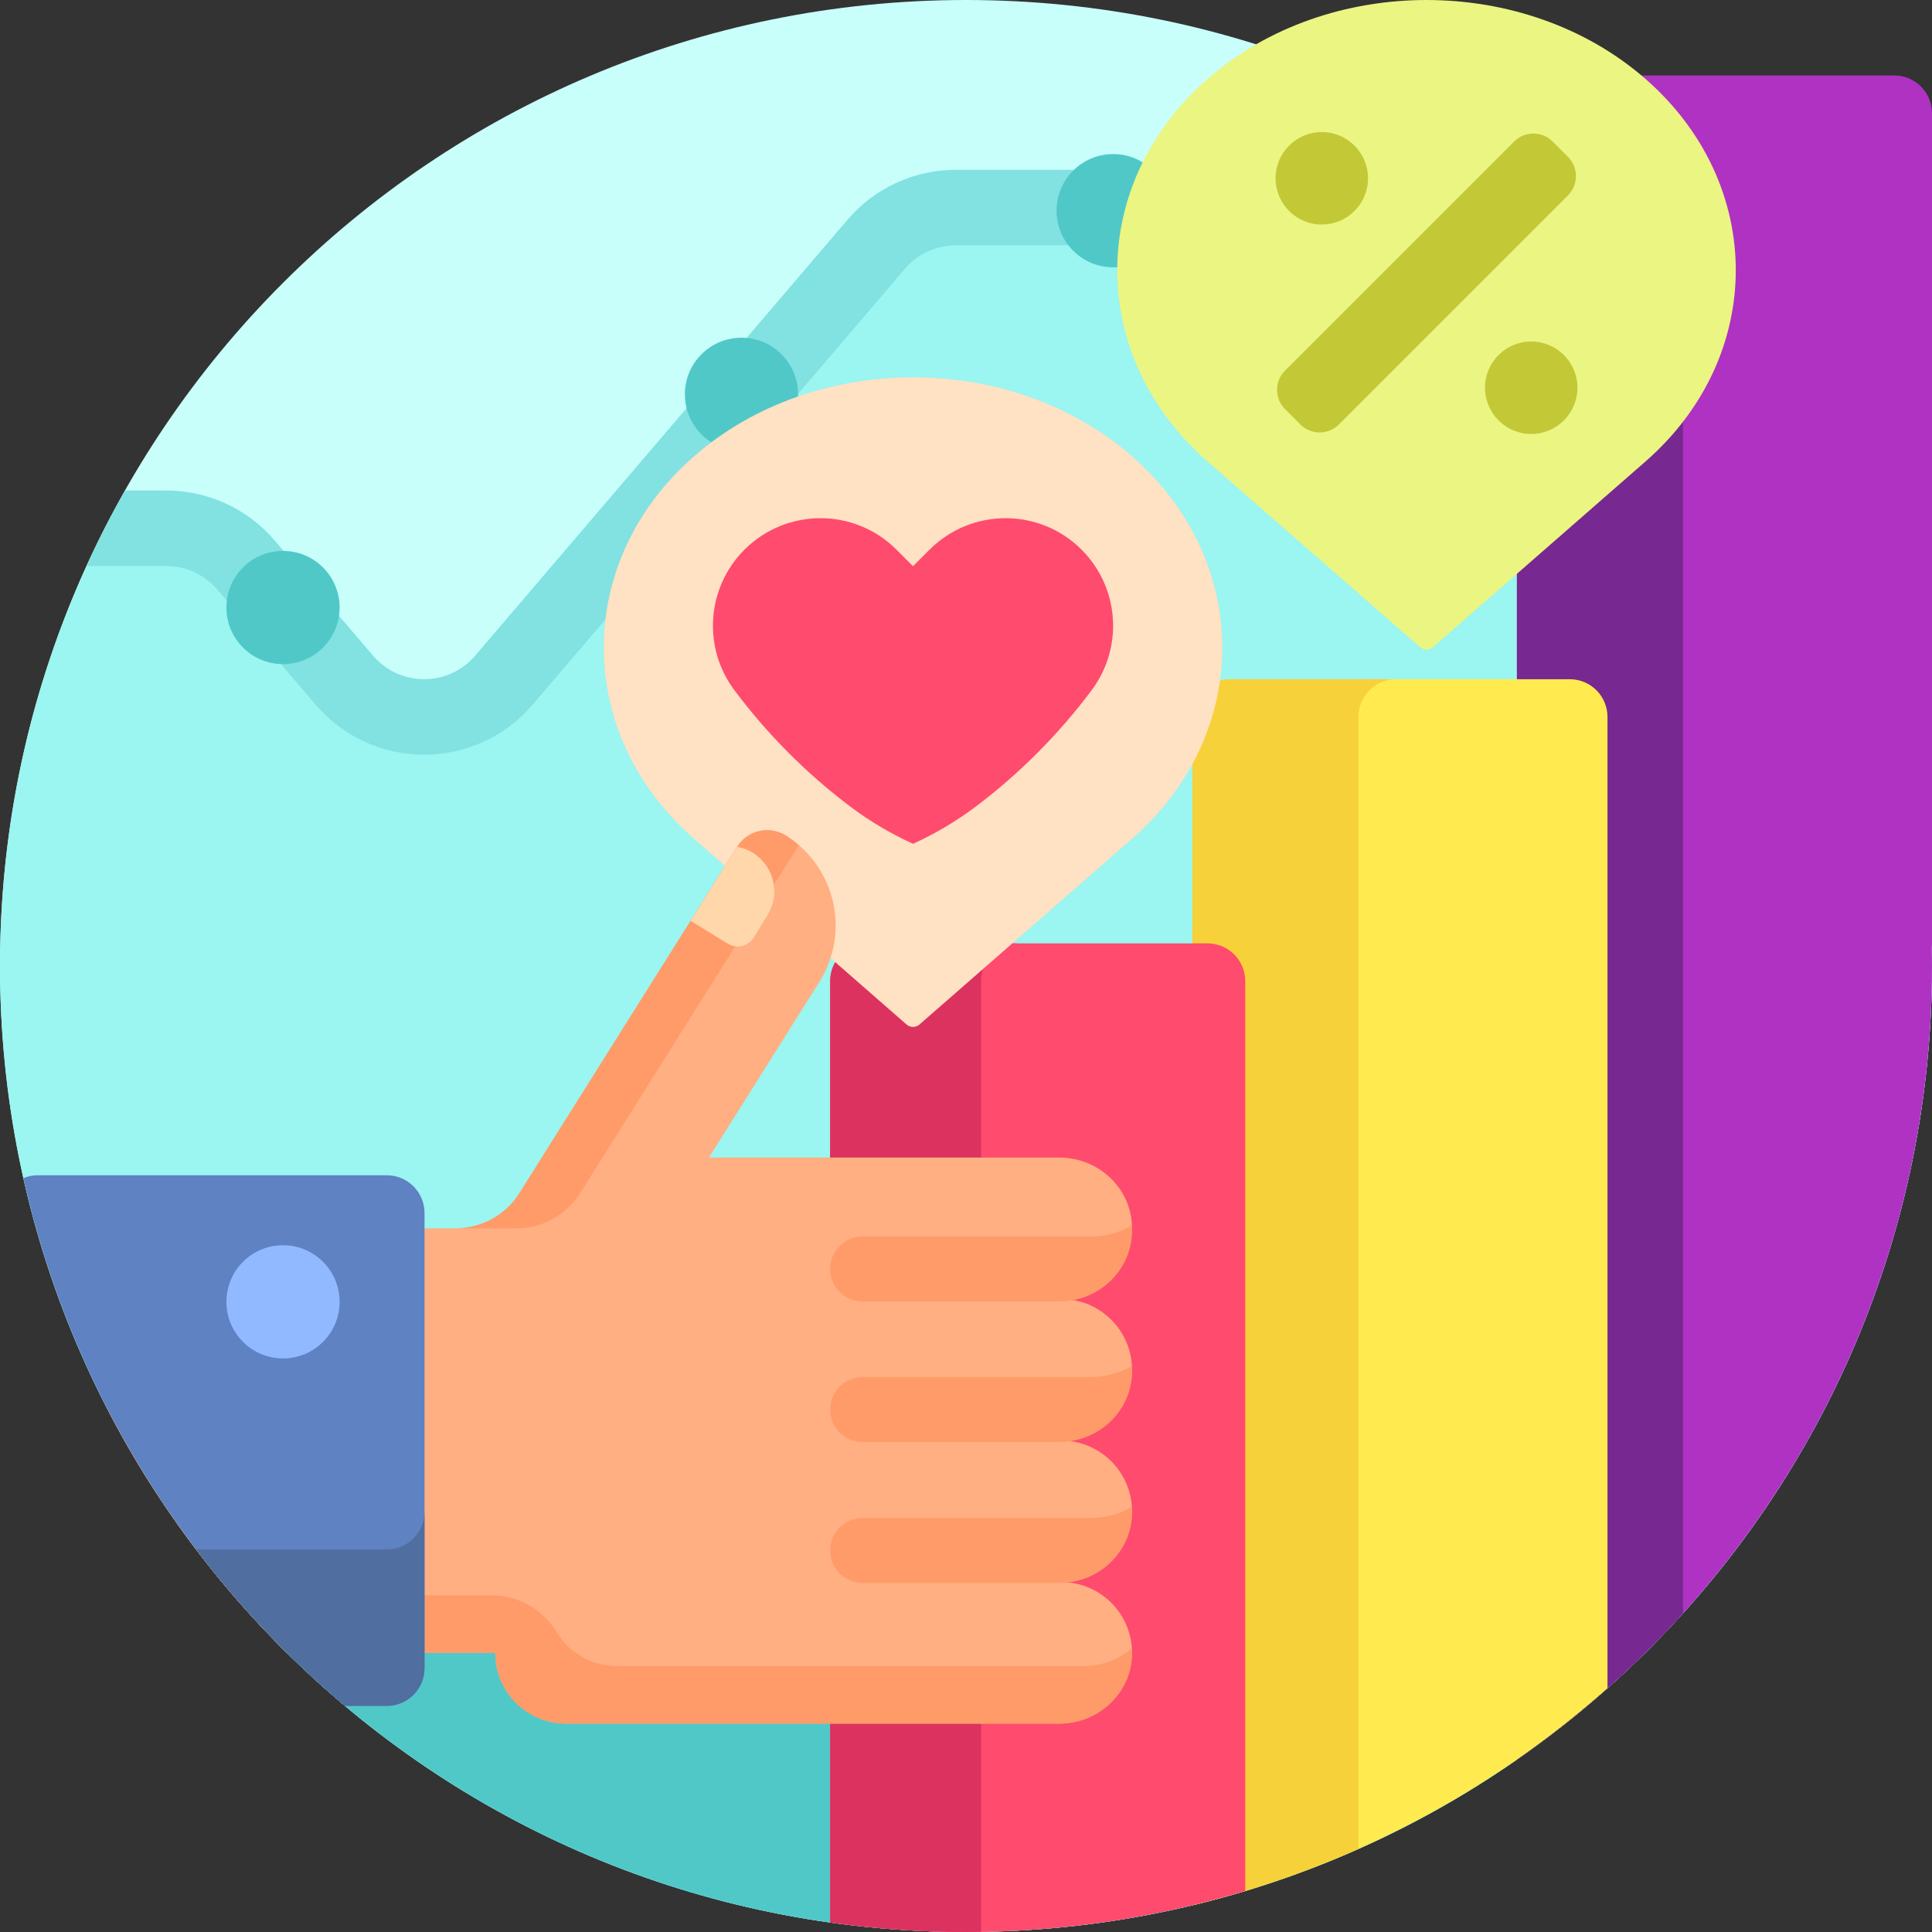 <?xml version="1.0" encoding="iso-8859-1"?>
<!-- Generator: Adobe Illustrator 19.0.0, SVG Export Plug-In . SVG Version: 6.00 Build 0)  -->
<svg version="1.1" id="Capa_1" xmlns="http://www.w3.org/2000/svg" xmlns:xlink="http://www.w3.org/1999/xlink" x="0px" y="0px"
	 viewBox="0 0 512 512" style="enable-background:new 0 0 512 512;" xml:space="preserve">
<rect x="0" y="0" width="512" height="512" fill="#333333" stroke="none"/>
<path style="fill:#C8FFFA;" d="M512,256c0,141.385-114.615,256-256,256S0,397.385,0,256S114.615,0,256,0S512,114.615,512,256z"/>
<path style="fill:#9BF5F0;" d="M512,256c0,141.385-114.615,256-256,256S0,397.385,0,256c0-43.165,10.699-83.825,29.566-119.5h14.497
	c5.213,0,10.145,2.273,13.53,6.237l26.064,30.515c7.19,8.419,17.665,13.248,28.738,13.248c11.072,0,21.547-4.828,28.738-13.247
	l98.67-115.517c3.385-3.963,8.316-6.236,13.529-6.236h156.673C471.951,98.224,512,172.432,512,256z"/>
<path style="fill:#50C8C8;" d="M452.561,420c-46.96,56.223-117.578,92-196.561,92s-149.601-35.777-196.561-92H452.561z"/>
<path style="fill:#AF32C3;" d="M512,250c0,0.348-0.018,0.691-0.053,1.03c0.031,1.653,0.053,3.309,0.053,4.97
	c0,87.114-43.523,164.051-110,210.291V250V45.709V30c0-5.523,4.477-10,10-10h90c5.523,0,10,4.477,10,10V250z"/>
<path style="fill:#782891;" d="M402,45.709c16.111,11.207,30.879,24.208,44,38.73V427.56c-13.121,14.522-27.889,27.523-44,38.73
	V45.709z"/>
<path style="fill:#82E1E1;" d="M400,55c0,5.522-4.478,10-10,10H253.333c-5.213,0-10.145,2.273-13.529,6.236l-98.67,115.517
	C133.942,195.172,123.468,200,112.396,200c-11.073,0-21.548-4.829-28.738-13.248l-26.064-30.515
	c-3.386-3.964-8.317-6.237-13.53-6.237H22.916c3.113-6.834,6.523-13.503,10.204-20h10.942c11.073,0,21.548,4.829,28.738,13.248
	l26.064,30.515c3.386,3.964,8.317,6.237,13.53,6.237s10.146-2.273,13.531-6.237l98.669-115.516C231.785,49.829,242.26,45,253.333,45
	H390C395.522,45,400,49.478,400,55z"/>
<path style="fill:#FFEB50;" d="M426,190v257.385c-30.893,27.461-68.474,47.552-110,57.526V190c0-5.523,4.477-10,10-10h90
	C421.523,180,426,184.477,426,190z"/>
<path style="fill:#F7D139;" d="M326,180h44c-5.523,0-10,4.477-10,10v299.978c-14.045,6.252-28.757,11.272-44,14.934V190
	c0-1.381,0.28-2.696,0.786-3.893c0.253-0.598,0.563-1.167,0.922-1.699c0.18-0.266,0.372-0.523,0.576-0.77
	c1.63-1.976,4.005-3.314,6.694-3.587C325.314,180.018,325.655,180,326,180z"/>
<path style="fill:#50C8C8;" d="M90,160.998c0,8.284-6.716,15-15,15s-15-6.716-15-15s6.716-15,15-15S90,152.713,90,160.998z
	 M295,40.831c-8.284,0-15,6.716-15,15s6.716,15,15,15s15-6.716,15-15C310,47.546,303.284,40.831,295,40.831z M196.5,89.498
	c-8.284,0-15,6.716-15,15s6.716,15,15,15s15-6.716,15-15C211.5,96.213,204.784,89.498,196.5,89.498z"/>
<path style="fill:#EBF582;" d="M436.065,122.303l-56.32,49.206c-0.977,0.853-2.433,0.853-3.41,0l-56.32-49.206
	c-31.914-27.883-31.914-73.509,0-101.391l0,0c31.914-27.883,84.137-27.883,116.051,0l0,0
	C467.978,48.795,467.978,94.421,436.065,122.303z"/>
<path style="fill:#C3C837;" d="M415.534,51.779l-37.53,37.53l-23.186,23.186c-2.812,2.812-7.386,2.812-10.197,0l-4.077-4.077
	c-2.812-2.812-2.812-7.386,0-10.197l23.186-23.186l37.53-37.531c2.812-2.812,7.386-2.812,10.198,0l4.077,4.077
	C418.346,44.394,418.346,48.968,415.534,51.779z M350.289,59.5c6.765,0,12.25-5.484,12.25-12.25S357.054,35,350.289,35
	c-6.766,0-12.25,5.484-12.25,12.25S343.523,59.5,350.289,59.5z M405.789,90.5c-6.766,0-12.25,5.484-12.25,12.25
	s5.484,12.25,12.25,12.25c6.765,0,12.25-5.484,12.25-12.25S412.554,90.5,405.789,90.5z"/>
<path style="fill:#FF4B6E;" d="M330,260v241.123C306.571,508.187,281.732,512,256,512c-12.221,0-24.236-0.876-36-2.532V260
	c0-5.523,4.477-10,10-10h90C325.523,250,330,254.477,330,260z"/>
<path style="fill:#DC325F;" d="M230,250h40c-5.523,0-10,4.477-10,10v251.949c-1.333,0.021-2.663,0.051-4,0.051
	c-12.221,0-24.236-0.876-36-2.532V260C220,254.477,224.477,250,230,250z"/>
<path style="fill:#FFE1C3;" d="M299.986,222.303l-56.32,49.206c-0.977,0.853-2.433,0.853-3.41,0l-56.32-49.206
	c-31.914-27.883-31.914-73.509,0-101.391l0,0c31.914-27.883,84.137-27.883,116.051,0l0,0
	C331.9,148.795,331.9,194.421,299.986,222.303z"/>
<path style="fill:#FF4B6E;" d="M289.313,182.89L289.313,182.89c-8.749,11.706-19.103,22.096-30.74,30.872
	c-5.156,3.888-10.74,7.172-16.611,9.86l0,0l0,0c-5.871-2.688-11.457-5.972-16.612-9.86c-11.637-8.776-21.991-19.166-30.74-30.871
	l0,0c-8.48-11.346-7.341-27.198,2.676-37.214l0,0c11.13-11.13,29.175-11.13,40.304,0l4.372,4.372l4.372-4.372
	c11.13-11.13,29.174-11.13,40.304,0l0,0C296.654,155.692,297.794,171.544,289.313,182.89z"/>
<path style="fill:#FFAF82;" d="M281.25,344.268c10.355,0,18.75,8.395,18.75,18.75s-8.395,18.75-18.75,18.75
	c10.355,0,18.75,8.395,18.75,18.75s-8.395,18.75-18.75,18.75c10.582,0,19.117,8.766,18.738,19.433
	c-0.361,10.161-9.02,18.067-19.187,18.067H150c-10.355,0-18.75-8.395-18.75-18.75H76.003C56.8,419.026,40.58,397.025,28.125,372.77
	v-27.252c0-11.046,8.954-20,20-20h72.62c6.878,0,13.273-3.534,16.933-9.357l57.684-91.773c2.755-4.384,8.543-5.704,12.926-2.948l0,0
	c13.151,8.266,17.111,25.628,8.845,38.779l-29.259,46.55H280.8c10.167,0,18.826,7.906,19.187,18.067
	C300.367,335.501,291.832,344.268,281.25,344.268z"/>
<path style="fill:#FF9B69;" d="M136.828,325.518h-16.083c6.878,0,13.273-3.534,16.933-9.357l57.684-91.773
	c2.755-4.384,8.543-5.704,12.926-2.948l0,0c1.229,0.772,2.367,1.633,3.433,2.554c-0.092,0.131-0.19,0.257-0.276,0.394
	l-57.684,91.773C150.101,321.984,143.706,325.518,136.828,325.518z M299.951,436.818c-3.412,2.924-7.858,4.698-12.653,4.698H163.502
	c-6.79,0-12.737-3.609-16.027-9.013c-3.658-6.009-10.123-9.737-17.158-9.737H89.505c-19.203-18.992-35.423-40.992-47.878-65.248
	v-27.252c0-1.29,0.132-2.548,0.365-3.77c-8.042,2.59-13.867,10.118-13.867,19.022v27.252c12.455,24.256,28.675,46.256,47.878,65.248
	h55.247c0,10.355,8.395,18.75,18.75,18.75h130.801c10.167,0,18.826-7.906,19.187-18.067
	C300.01,438.065,299.993,437.438,299.951,436.818z M228.608,419.497h52.193c10.167,0,18.826-7.906,19.187-18.066
	c0.025-0.702,0.007-1.393-0.047-2.075c-3.186,1.85-6.876,2.926-10.781,2.926h-60.552c-4.754,0-8.608,3.854-8.608,8.608
	S223.854,419.497,228.608,419.497z M228.608,382.143h52.193c10.167,0,18.826-7.906,19.187-18.066
	c0.025-0.702,0.007-1.393-0.047-2.075c-3.186,1.85-6.876,2.926-10.781,2.926h-60.552c-4.754,0-8.608,3.854-8.608,8.608l0,0
	C220,378.289,223.854,382.143,228.608,382.143z M228.608,344.893h52.193c10.167,0,18.826-7.906,19.187-18.066
	c0.025-0.702,0.007-1.393-0.047-2.075c-3.186,1.85-6.876,2.926-10.781,2.926h-60.552c-4.754,0-8.608,3.854-8.608,8.608l0,0
	C220,341.039,223.854,344.893,228.608,344.893z"/>
<path style="fill:#FFD7AA;" d="M203.418,242.472l-3.662,5.966c-1.445,2.354-4.524,3.09-6.877,1.646l-9.864-6.054l12.329-19.615
	c1.42,0.256,2.819,0.753,4.124,1.554l0,0C205.117,229.434,206.885,236.823,203.418,242.472z"/>
<path style="fill:#5F82C3;" d="M112.5,321.455V442.08c0,5.523-4.477,10-10,10H91.431c-42.181-35.44-72.76-84.231-85.226-139.875
	c1.171-0.481,2.451-0.75,3.795-0.75h92.5C108.023,311.455,112.5,315.932,112.5,321.455z"/>
<path style="fill:#506EA0;" d="M112.5,400.625v41.455c0,5.523-4.477,10-10,10H91.431c-14.639-12.3-27.877-26.211-39.449-41.455
	H102.5C108.023,410.625,112.5,406.148,112.5,400.625z"/>
<path style="fill:#91B9FF;" d="M90,345c0,8.284-6.716,15-15,15s-15-6.716-15-15s6.716-15,15-15S90,336.716,90,345z"/>
<g>
</g>
<g>
</g>
<g>
</g>
<g>
</g>
<g>
</g>
<g>
</g>
<g>
</g>
<g>
</g>
<g>
</g>
<g>
</g>
<g>
</g>
<g>
</g>
<g>
</g>
<g>
</g>
<g>
</g>
</svg>
